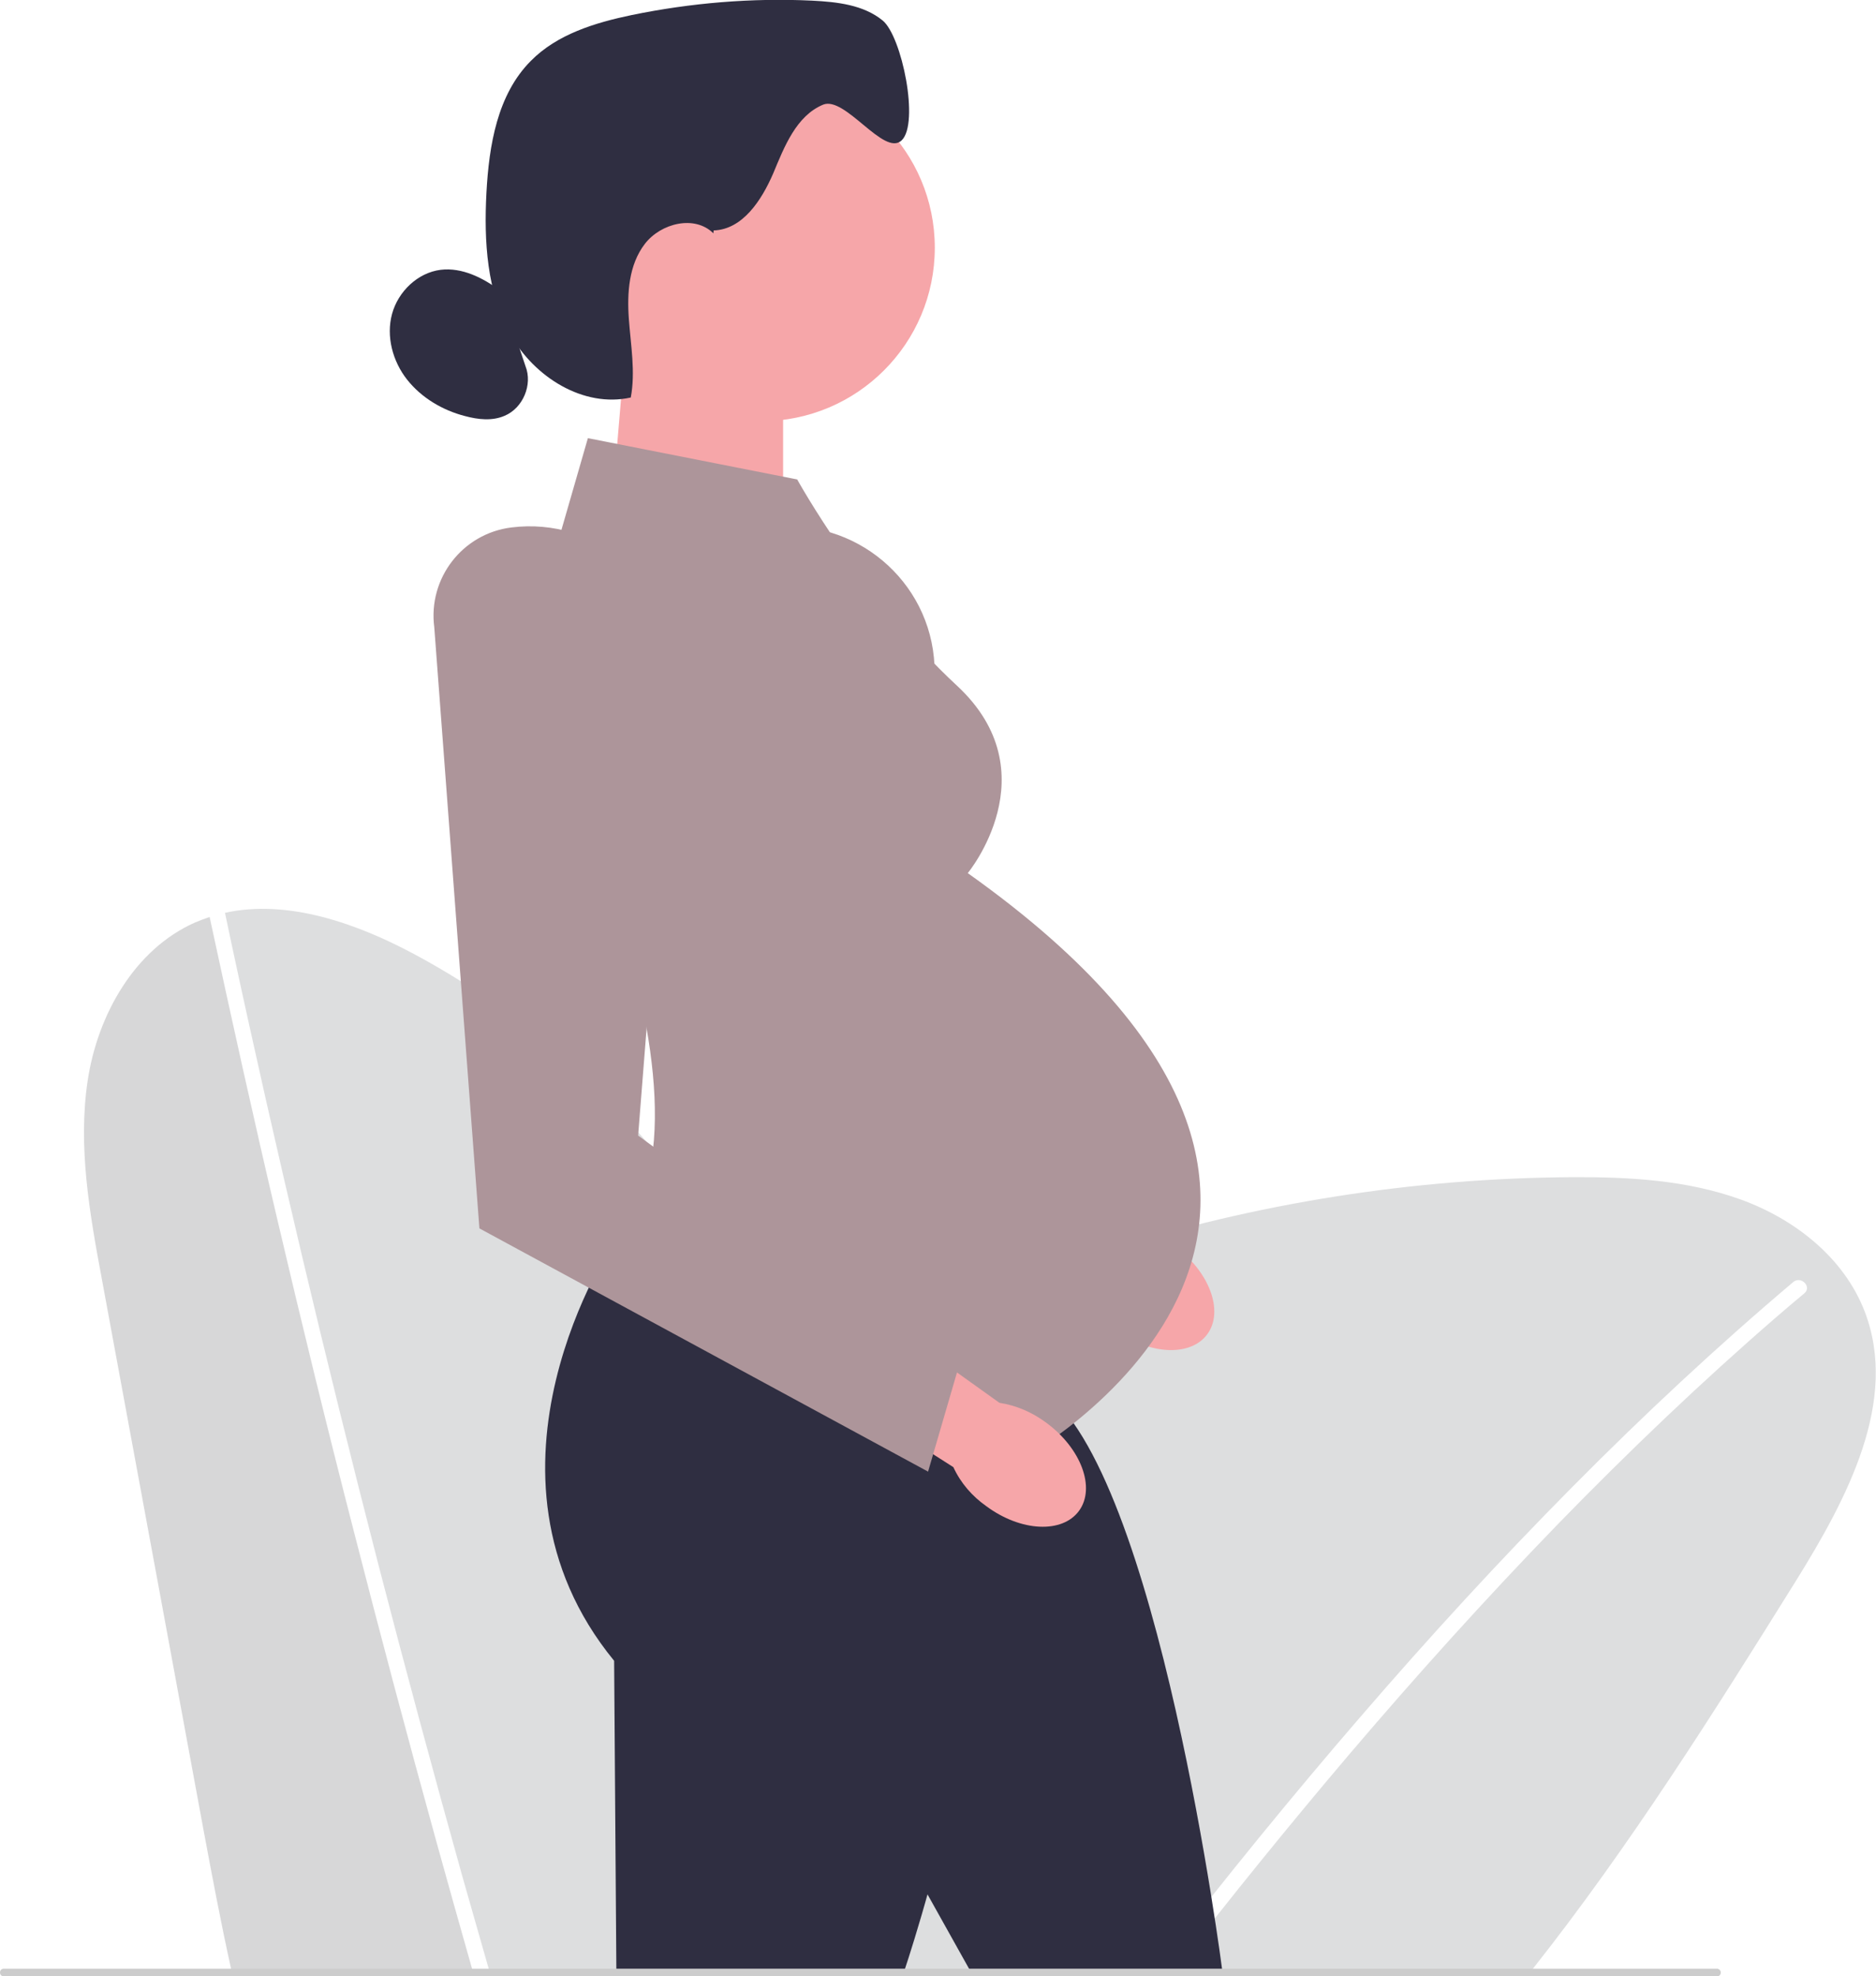 <?xml version="1.0" encoding="utf-8"?>
<!-- Generator: Adobe Illustrator 28.2.0, SVG Export Plug-In . SVG Version: 6.00 Build 0)  -->
<svg version="1.1" id="Layer_1" xmlns="http://www.w3.org/2000/svg" xmlns:xlink="http://www.w3.org/1999/xlink" x="0px"
     y="0px"
     viewBox="0 0 586.2 617.5" style="enable-background:new 0 0 586.2 617.5;" xml:space="preserve">
<style type="text/css">
	.st0{fill:#D7D7D8;}
	.st1{fill:#DDDEDF;}
	.st2{fill:#F6A6A9;}
	.st3{fill:#AD959A;}
	.st4{fill:#2F2E41;}
	.st5{fill:#CCCCCC;}
</style>
    <path class="st0" d="M148.2,617.5H72.7c-0.2-0.8-0.4-1.6-0.5-2.4c-3.2-14.4-5.9-28.9-8.6-43.3C53,514.3,42.4,457,31.8,399.5
	c-3.8-20.4-7.5-41.3-4.4-61.9c3.1-20.5,14.6-41,33.6-49.4c1.5-0.6,3-1.2,4.5-1.7c6.8,31.6,13.8,63.2,21.2,94.7
	c7.6,32.4,15.5,64.8,23.8,97c8.3,32.4,16.9,64.8,25.8,97c3.7,13.3,7.4,26.6,11.2,39.9C147.7,615.9,147.9,616.7,148.2,617.5
	L148.2,617.5z"/>
    <path class="st1" d="M561.2,493.9c-25.8,41.4-52,83-82.2,121.2c-0.6,0.8-1.3,1.6-1.9,2.4H365.5c0.6-0.8,1.2-1.6,1.8-2.4
	c17.5-22.6,35.5-44.8,54-66.6c21.1-24.8,43-49.1,65.7-72.5c21.9-22.5,44.6-44.2,68.3-64.7c2.8-2.4,5.7-4.9,8.5-7.2
	c2.5-2.1-1.1-5.6-3.5-3.5c-23.9,20.2-46.8,41.6-68.8,63.8c-23,23.2-45,47.2-66.3,71.9c-21.6,25-42.5,50.7-62.7,76.8
	c-0.5,0.7-1,1.3-1.5,2c-0.6,0.8-1.2,1.6-1.8,2.4H153.4c-0.2-0.8-0.5-1.6-0.7-2.4c-2.8-9.7-5.5-19.4-8.3-29.1
	c-9-32.2-17.7-64.5-26.1-96.9c-8.3-32.2-16.3-64.5-24-97c-7.7-32.6-15.1-65.2-22.1-97.9c-0.6-3-1.3-6-1.9-9
	c19.5-4.3,41,3.2,59.1,12.9c61.8,33.1,108.8,92.9,126.3,160.8c13.4-36.4,52.4-56.2,89.4-68c47.2-15,96.6-22.8,146.1-23.1
	c17.8-0.1,36,0.9,52.8,7c16.8,6.1,32.1,18.1,38.6,34.8C593.5,437.7,577.1,468.3,561.2,493.9L561.2,493.9z"/>
    <path id="uuid-8110a078-b5e3-4076-8dbc-653b514dbdf3-617" class="st2" d="M348.3,415.4c10.8,8,23.8,8.6,29,1.4
	c5.2-7.2,0.6-19.5-10.3-27.5c-4.3-3.2-9.3-5.4-14.6-6.2L306,350l-15.4,23l47.3,30.2C340.4,408.1,343.9,412.3,348.3,415.4
	L348.3,415.4L348.3,415.4z"/>
    <path class="st3" d="M240.7,164.8L240.7,164.8c-15.3,1.9-26.1,15.9-24.1,31.2l14.1,187.8l112,47l15.1-19.4l-77.4-56.6L292,207.9
	C290.8,181.4,267.1,161.5,240.7,164.8L240.7,164.8z"/>
    <polygon class="st2" points="190.2,170.4 244.7,188.3 244.7,109.9 195.3,109.9 "/>
    <circle class="st2" cx="237.9" cy="77.4" r="54.2"/>
    <path class="st4" d="M223,72c9.1-0.3,15-9.5,18.6-17.8c3.5-8.4,7.2-18,15.6-21.5c6.9-2.8,19,16.3,24.5,11.2
	c5.7-5.3,0.1-32.6-5.9-37.5c-6-4.9-14.2-5.8-22-6.2c-18.9-0.9-37.9,0.7-56.4,4.5c-11.5,2.4-23.3,6-31.5,14.3
	c-10.5,10.5-13.1,26.4-13.9,41.2c-0.8,15.2,0.1,31,7.5,44.3s22.8,23,37.6,19.7c1.5-8,0-16.3-0.6-24.5c-0.6-8.2,0-17,5-23.5
	c5-6.5,15.6-9.1,21.4-3.3"/>
    <path class="st4" d="M156.3,90.8c-5.4-4-11.9-7.3-18.6-6.5c-7.2,0.9-13.3,6.8-15.2,13.8s0.2,14.8,4.7,20.5
	c4.5,5.7,11.1,9.6,18.1,11.4c4.1,1.1,8.5,1.6,12.4-0.1c5.7-2.4,8.8-9.7,6.5-15.5"/>
    <path class="st4" d="M211.2,385.9l-19.3,2c0,0-48.5,71.8,0,131l0.7,97.4h89.8c0,0,37.2-109.3,17.3-148.6l18.6-11.3L211.2,385.9
	L211.2,385.9z"/>
    <path class="st4" d="M208.6,405.2l-15.9,11c0,0-36.9,98.5,63.1,114.8l47.5,85l78.7,0.2c0,0-20.1-157.2-56.5-182l10.9-18.9
	L208.6,405.2L208.6,405.2z"/>
    <path class="st3" d="M249.1,149.8l-65.4-12.9l-21,72.8c0,0,69.8,137,29.3,178.2l126.4,68.5c0,0,137.7-74.5-16-183.6
	c0,0,25.9-31.3-3.3-58.5C269.7,187.1,249.1,149.8,249.1,149.8L249.1,149.8z"/>
    <path id="uuid-001faad1-a04f-4911-9d76-46cacd23b2b3-618" class="st2" d="M308.2,470.6c10.8,8,23.8,8.6,29,1.4
	c5.2-7.2,0.6-19.5-10.3-27.5c-4.3-3.2-9.3-5.4-14.6-6.2l-46.3-33.1l-15.4,23l47.3,30.2C300.2,463.4,303.8,467.5,308.2,470.6
	L308.2,470.6L308.2,470.6z"/>
    <path class="st3" d="M159.8,164.8L159.8,164.8c-15.3,1.9-26.1,15.9-24.1,31.2l14.1,187.8L290,459.8l9.3-31.9l-99.9-73.1L211,207.9
	C209.8,181.4,186.2,161.5,159.8,164.8L159.8,164.8z"/>
    <path class="st5" d="M537.7,616.3c0,0.7-0.5,1.2-1.2,1.2H1.2c-0.7,0-1.2-0.5-1.2-1.2s0.5-1.2,1.2-1.2h535.3
	C537.1,615.1,537.7,615.6,537.7,616.3z"/>
</svg>
